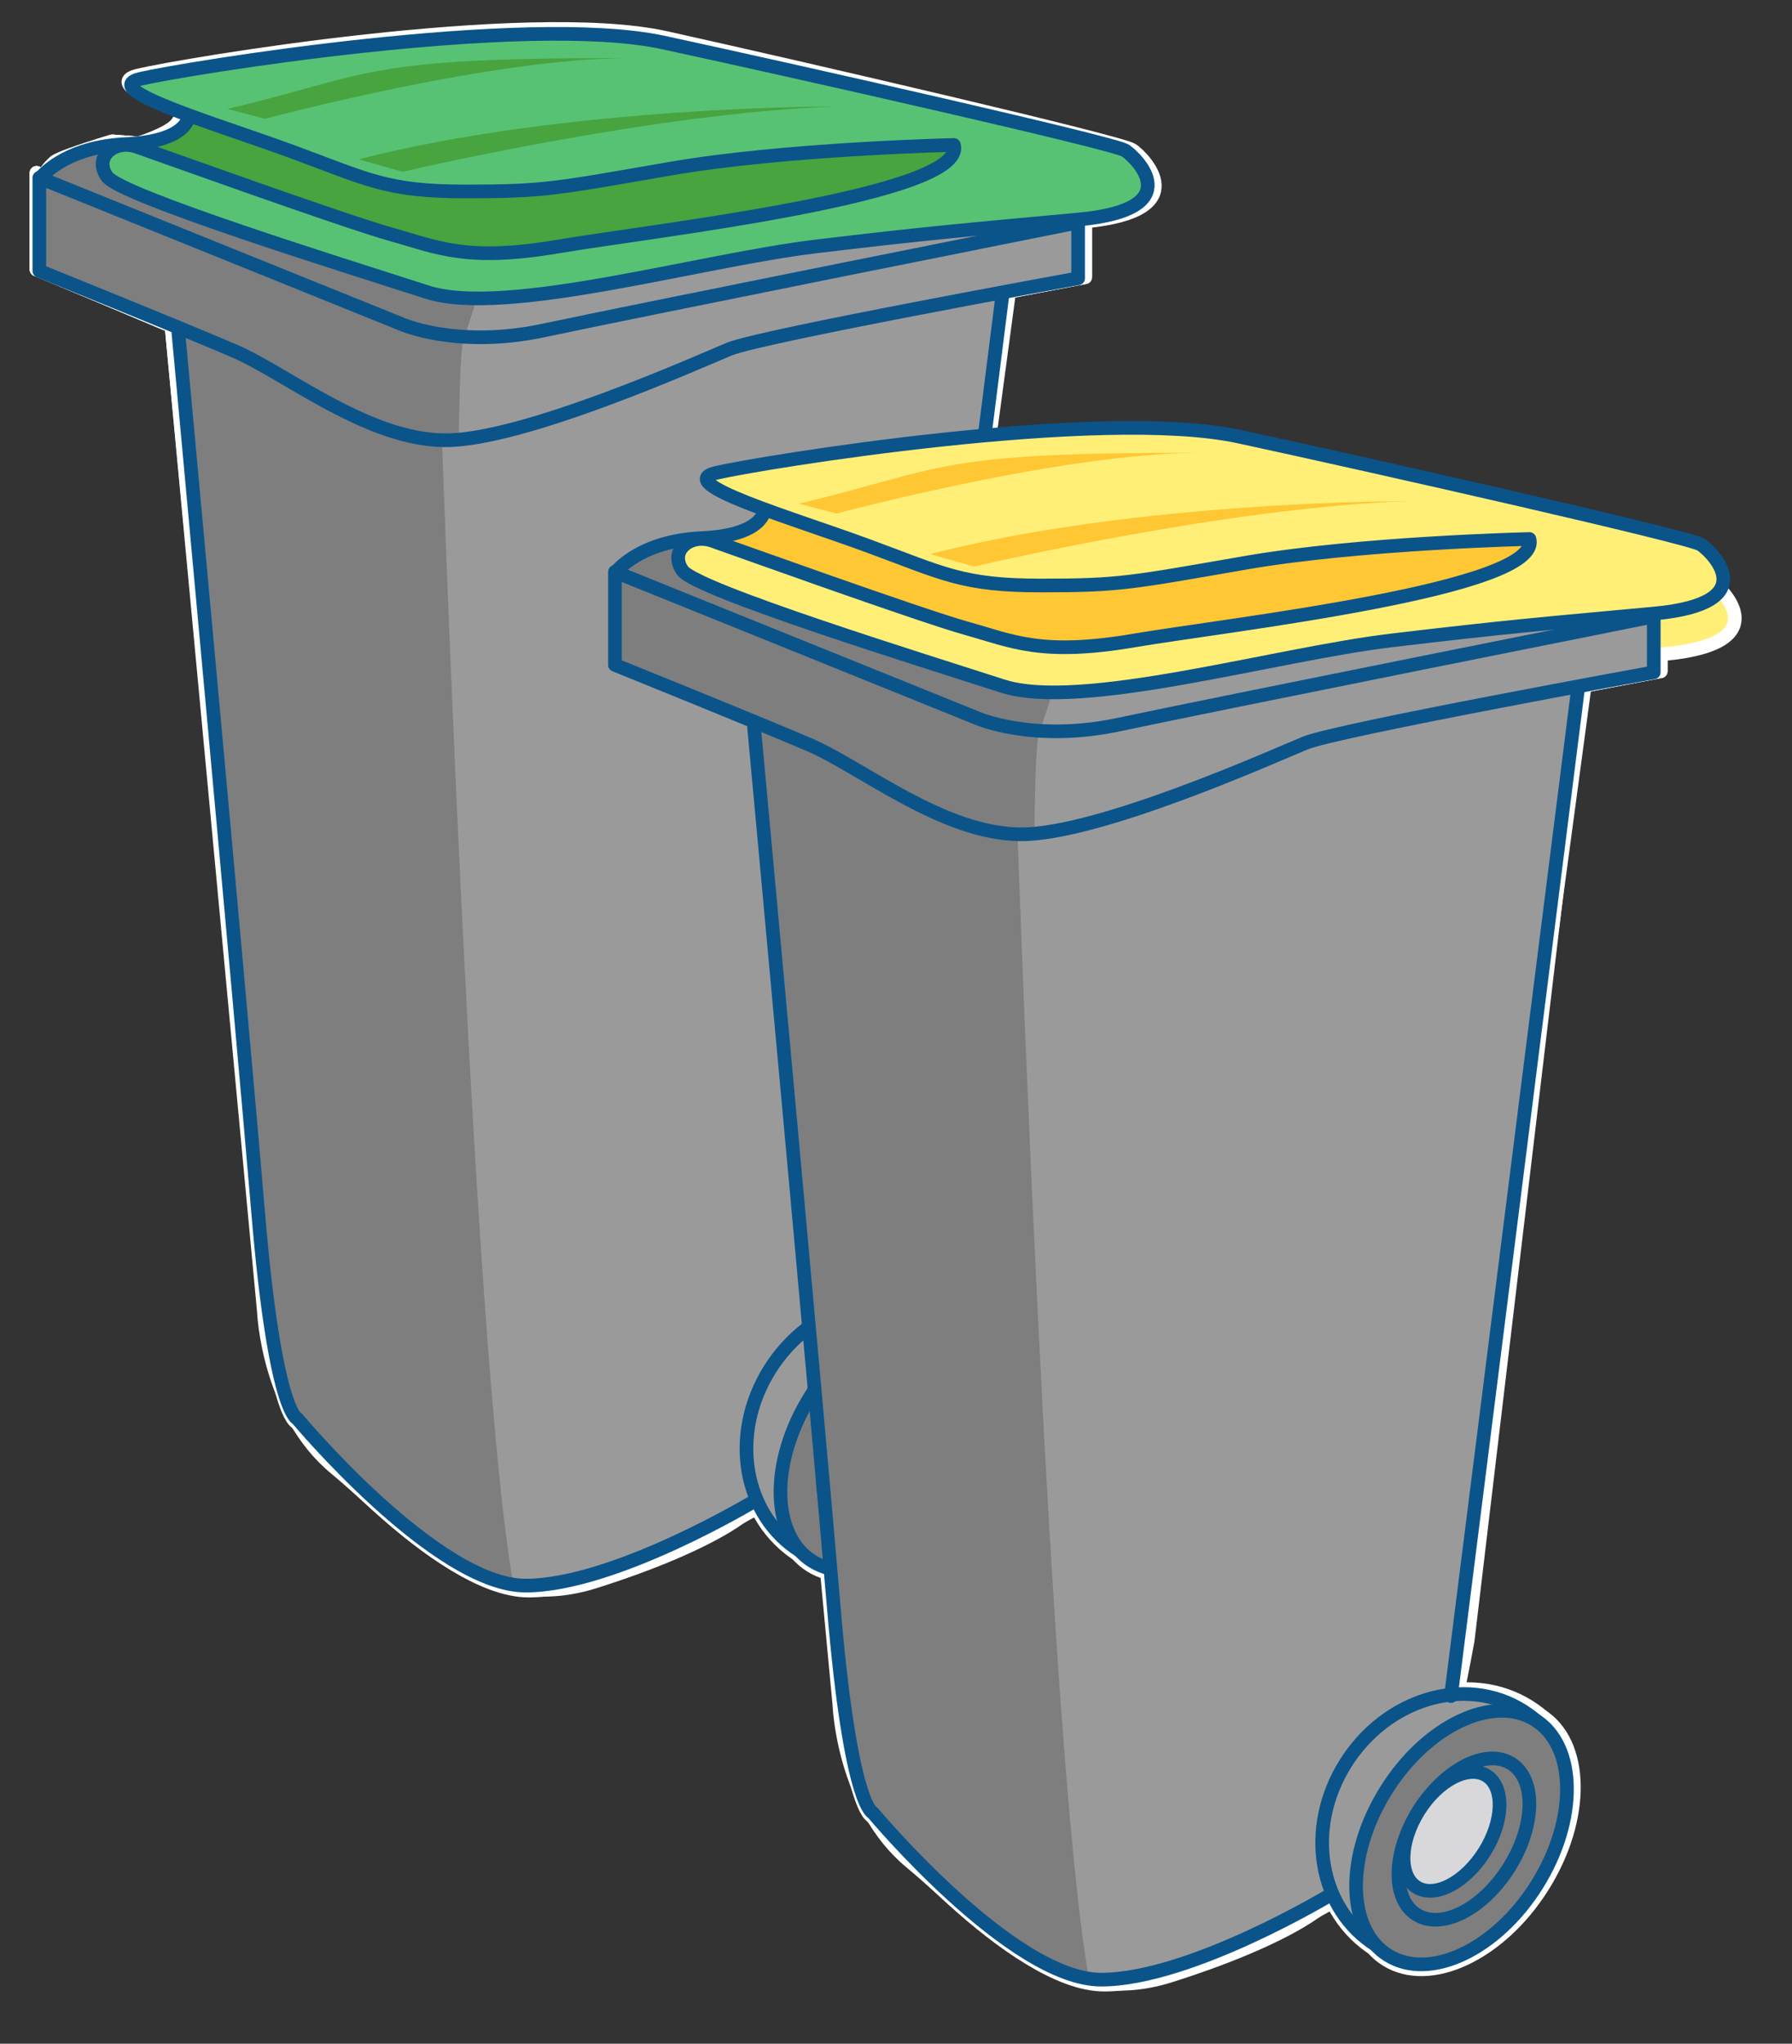 <?xml version="1.0" encoding="UTF-8"?>
<svg id="Calque_1" data-name="Calque 1" xmlns="http://www.w3.org/2000/svg" width="262.5" height="299.31" viewBox="0 0 262.5 299.31">
  <rect x="0" y="0" width="262.5" height="299.31" fill="#333333" stroke="none"/>
  <g id="Groupe_2713" data-name="Groupe 2713">
    <g id="Groupe_2627" data-name="Groupe 2627">
      <g id="Groupe_2611" data-name="Groupe 2611">
        <path id="Tracé_3714" data-name="Tracé 3714" d="M24.75,43.8l13.9,148.23s.55,14.77,10.46,22.98,21.17,21.93,37.95,16.64c16.78-5.29,24.48-10.76,23.93-12.54s-3.11-16.42,9.45-25.32c0,0,8.41-2.6,8.76-3.83s1.48-7.39,1.48-7.39l12.91-108.52,3.85-35.31-122.68,5.04Z" style="fill: #9b9a9b;"/>
      </g>
      <g id="Groupe_2612" data-name="Groupe 2612">
        <path id="Tracé_3715" data-name="Tracé 3715" d="M24.75,43.8l13.9,148.23s.55,14.77,10.46,22.98,21.17,21.93,37.95,16.64c16.78-5.29,24.48-10.76,23.93-12.54s-3.11-16.42,9.45-25.32c0,0,8.41-2.6,8.76-3.83s1.48-7.39,1.48-7.39l12.91-108.52,3.85-35.31-122.68,5.04Z" style="fill: none; stroke: #fff; stroke-linecap: round; stroke-linejoin: round; stroke-width: 2px;"/>
      </g>
      <g id="Groupe_2613" data-name="Groupe 2613">
        <path id="Tracé_3716" data-name="Tracé 3716" d="M65.29,57.47l-15.96-14.7-24.59.99,14.16,148.26s.56,14.78,10.65,22.98c7.53,6.13,15.84,15.32,26.68,17.4-6.18-34.81-10.94-174.94-10.94-174.94" style="fill: #7e7e7f;"/>
      </g>
      <g id="Groupe_2614" data-name="Groupe 2614">
        <path id="Tracé_3717" data-name="Tracé 3717" d="M65.29,57.47l-15.96-14.7-24.59.99,14.16,148.26s.56,14.78,10.65,22.98c7.53,6.13,15.84,15.32,26.68,17.4-6.18-34.81-10.94-174.94-10.94-174.94Z" style="fill: none; stroke: #fff; stroke-linecap: round; stroke-linejoin: round; stroke-width: 2px;"/>
      </g>
      <g id="Groupe_2615" data-name="Groupe 2615">
        <path id="Tracé_3718" data-name="Tracé 3718" d="M16.39,20.7s-6.93,2.07-8.3,2.96c-1.03.89-1.84,2.02-2.33,3.29,0,0,57.49,26.45,57.9,26.45s87.95-17.42,87.95-17.42c0,0,2.06-4.43,1.37-4.57-.68-.14-136.6-10.71-136.6-10.71" style="fill: #9b9a9b;"/>
      </g>
      <g id="Groupe_2616" data-name="Groupe 2616">
        <path id="Tracé_3719" data-name="Tracé 3719" d="M16.39,20.7s-6.93,2.07-8.3,2.96c-1.03.89-1.84,2.02-2.33,3.29,0,0,57.49,26.45,57.9,26.45s87.95-17.42,87.95-17.42c0,0,2.06-4.43,1.37-4.57-.68-.14-136.6-10.71-136.6-10.71Z" style="fill: none; stroke: #fff; stroke-linecap: round; stroke-linejoin: round; stroke-width: 2px;"/>
      </g>
      <g id="Groupe_2617" data-name="Groupe 2617">
        <path id="Tracé_3720" data-name="Tracé 3720" d="M16.52,20.7s-7.02,2.08-8.4,2.97c-1.05.89-1.86,2.03-2.36,3.31,0,0,58.41,21.74,63.07,23.7l6.94-22.09-2.87-3.53c-29.83-2.31-56.38-4.36-56.38-4.36" style="fill: #7e7e7f;"/>
      </g>
      <g id="Groupe_2618" data-name="Groupe 2618">
        <path id="Tracé_3721" data-name="Tracé 3721" d="M16.52,20.7s-7.02,2.08-8.4,2.97c-1.05.89-1.86,2.03-2.36,3.31,0,0,58.41,21.74,63.07,23.7l6.94-22.09-2.87-3.53c-29.84-2.31-56.38-4.36-56.38-4.36Z" style="fill: none; stroke: #fff; stroke-linecap: round; stroke-linejoin: round; stroke-width: 2px;"/>
      </g>
      <g id="Groupe_2619" data-name="Groupe 2619">
        <path id="Tracé_3722" data-name="Tracé 3722" d="M5.35,25.32l53.49,22.21s8.23,3.82,21.12.99c12.89-2.83,79-16.41,79-16.41v8.49s-46.91,8.77-51.57,10.75-30.45,13.86-41.97,13.86-23.59-10.19-31.27-13.58-28.8-12.16-28.8-12.16v-14.15Z" style="fill: #9b9a9b;"/>
      </g>
      <g id="Groupe_2620" data-name="Groupe 2620">
        <path id="Tracé_3723" data-name="Tracé 3723" d="M5.35,25.32l53.49,22.21s8.23,3.82,21.12.99c12.89-2.83,79-16.41,79-16.41v8.49s-46.91,8.77-51.57,10.75-30.45,13.86-41.97,13.86-23.59-10.19-31.27-13.58-28.8-12.16-28.8-12.16v-14.15Z" style="fill: none; stroke: #fff; stroke-linecap: round; stroke-linejoin: round; stroke-width: 2px;"/>
      </g>
      <g id="Groupe_2621" data-name="Groupe 2621">
        <path id="Tracé_3724" data-name="Tracé 3724" d="M68.29,65.07c.1-4.89.11-11.58.7-15.7-3.77-.6-9.33-1.84-9.33-1.84L5.35,25.32v14.14s21.44,8.77,29.24,12.17c7.27,3.17,22,14.01,33.7,13.44" style="fill: #7e7e7f;"/>
      </g>
      <g id="Groupe_2622" data-name="Groupe 2622">
        <path id="Tracé_3725" data-name="Tracé 3725" d="M68.29,65.07c.1-4.89.11-11.58.7-15.7-3.77-.6-9.33-1.84-9.33-1.84L5.35,25.32v14.14s21.44,8.77,29.24,12.17c7.27,3.17,22,14.01,33.7,13.44Z" style="fill: none; stroke: #fff; stroke-linecap: round; stroke-linejoin: round; stroke-width: 2px;"/>
      </g>
      <g id="Groupe_2623" data-name="Groupe 2623">
        <path id="Tracé_3726" data-name="Tracé 3726" d="M140.23,21.02s-21.44.19-27.92,1.62-33.44,5.88-43.06,5.59c-9.63-.29-17.88-2.79-30.26-7.64-12.38-4.85-11.96-4.03-13.07-2.5s-5.78,2.94-5.78,2.94l11.97,4.7s31.91,13.52,42.51,12.2,54.75-9.09,58.05-11.01c3.3-1.93,7.15-2.84,7.57-5.89" style="fill: #51bc49;"/>
      </g>
      <g id="Groupe_2624" data-name="Groupe 2624">
        <path id="Tracé_3727" data-name="Tracé 3727" d="M140.23,21.02s-21.44.19-27.92,1.62-33.44,5.88-43.06,5.59c-9.63-.29-17.88-2.79-30.26-7.64-12.38-4.85-11.96-4.03-13.07-2.5s-5.78,2.94-5.78,2.94l11.97,4.7s31.91,13.52,42.51,12.2,54.75-9.09,58.05-11.01c3.3-1.93,7.15-2.84,7.57-5.89Z" style="fill: none; stroke: #fff; stroke-linecap: round; stroke-linejoin: round; stroke-width: 2px;"/>
      </g>
      <g id="Groupe_2625" data-name="Groupe 2625">
        <path id="Tracé_3728" data-name="Tracé 3728" d="M5.35,25.32l53.49,22.21s8.23,3.82,21.12.99c12.89-2.83,79-16.41,79-16.41v8.49s-46.91,8.77-51.57,10.75-30.45,13.86-41.97,13.86-23.59-10.19-31.27-13.58-28.8-12.16-28.8-12.16v-14.15Z" style="fill: none; stroke: #fff; stroke-linecap: round; stroke-linejoin: round; stroke-width: 2px;"/>
      </g>
      <g id="Groupe_2626" data-name="Groupe 2626">
        <path id="Tracé_3729" data-name="Tracé 3729" d="M142.47,194.44c-.87-.85-1.83-1.6-2.86-2.24-8.75-5.44-20.89-1.82-27.11,8.07-6.22,9.9-4.06,22.19,4.7,27.62" style="fill: #9b9a9b; stroke: #fff; stroke-linecap: round; stroke-linejoin: round; stroke-width: 2px;"/>
      </g>
    </g>
    <g id="Groupe_2628" data-name="Groupe 2628">
      <path id="Tracé_3731" data-name="Tracé 3731" d="M147.83,42.69l-20.02,148.72" style="fill: none; stroke: #fff; stroke-linecap: round; stroke-linejoin: round; stroke-width: 2px;"/>
    </g>
    <g id="Groupe_2675" data-name="Groupe 2675">
      <g id="Groupe_2629" data-name="Groupe 2629">
        <path id="Tracé_3732" data-name="Tracé 3732" d="M111.73,220.35s-21.02,12.6-34.3,12.6-34.03-24.65-34.03-24.65c0,0-3.32-.82-5.81-30.26S25.7,47.98,25.7,47.98" style="fill: none; stroke: #fff; stroke-linecap: round; stroke-linejoin: round; stroke-width: 2px;"/>
      </g>
      <g id="Groupe_2630" data-name="Groupe 2630">
        <path id="Tracé_3733" data-name="Tracé 3733" d="M140.47,21.11s-24.96.58-41.97,3.61-18.57,3.46-30.27,3.46-14.44-1.84-25.69-6.08c-11.25-4.24-28.8-9.48-22.35-11.03S77.11,1.02,97.55,5.56s66.65,15.27,68.3,16.4,9.46,8.91-6.86,10.47c-16.32,1.56-21.67,1.98-38.95,4.1s-45.94,10.75-57.46,6.93S17.32,28.89,15.26,25.92c-2.06-2.97,1.1-5.71,4.42-4.52,2.8,1,30.69,11.31,37.55,13.29s11.11,4.24,24.82,1.84,60.48-7.78,58.42-15.41" style="fill: #58c274;"/>
      </g>
      <g id="Groupe_2631" data-name="Groupe 2631">
        <path id="Tracé_3734" data-name="Tracé 3734" d="M140.47,21.11s-24.96.58-41.97,3.61-18.57,3.46-30.27,3.46-14.44-1.84-25.69-6.08c-11.25-4.24-28.8-9.48-22.35-11.03S77.11,1.02,97.55,5.56s66.65,15.27,68.3,16.4,9.46,8.91-6.86,10.47c-16.32,1.56-21.67,1.98-38.95,4.1s-45.94,10.75-57.46,6.93S17.32,28.89,15.26,25.92c-2.06-2.97,1.1-5.71,4.42-4.52,2.8,1,30.69,11.31,37.55,13.29s11.11,4.24,24.82,1.84,60.48-7.78,58.42-15.41Z" style="fill: none; stroke: #fff; stroke-linecap: round; stroke-linejoin: round; stroke-width: 2px;"/>
      </g>
      <g id="Groupe_2632" data-name="Groupe 2632">
        <path id="Tracé_3735" data-name="Tracé 3735" d="M28.68,16.23s0,4.33-9.78,4.81c-9.78.48-13.42,5.77-13.42,5.77" style="fill: none; stroke: #fff; stroke-linecap: round; stroke-linejoin: round; stroke-width: 2px;"/>
      </g>
      <g id="Groupe_2633" data-name="Groupe 2633">
        <path id="Tracé_3736" data-name="Tracé 3736" d="M118.79,229.32c6.39,3.96,16.63-.85,22.86-10.74,6.23-9.89,6.1-21.12-.29-25.08s-16.63.85-22.86,10.74c-6.23,9.89-6.1,21.12.29,25.08" style="fill: #7e7e7f;"/>
      </g>
      <g id="Groupe_2634" data-name="Groupe 2634">
        <path id="Tracé_3737" data-name="Tracé 3737" d="M118.79,229.32c6.39,3.96,16.63-.85,22.86-10.74,6.23-9.89,6.1-21.12-.29-25.08s-16.63.85-22.86,10.74c-6.23,9.89-6.1,21.12.29,25.08Z" style="fill: none; stroke: #fff; stroke-linecap: round; stroke-linejoin: round; stroke-width: 2px;"/>
      </g>
      <g id="Groupe_2635" data-name="Groupe 2635">
        <path id="Tracé_3738" data-name="Tracé 3738" d="M122.98,223.38c3.94,2.42,10.47-.87,14.58-7.35,4.11-6.49,4.26-13.71.32-16.13s-10.46.87-14.58,7.36c-4.11,6.48-4.26,13.71-.32,16.13" style="fill: #7e7e7f;"/>
      </g>
      <g id="Groupe_2636" data-name="Groupe 2636">
        <path id="Tracé_3739" data-name="Tracé 3739" d="M122.98,223.38c3.94,2.42,10.47-.87,14.58-7.35,4.11-6.49,4.26-13.71.32-16.13s-10.46.87-14.58,7.36c-4.11,6.48-4.26,13.71-.32,16.13Z" style="fill: none; stroke: #fff; stroke-linecap: round; stroke-linejoin: round; stroke-width: 2px;"/>
      </g>
      <g id="Groupe_2637" data-name="Groupe 2637">
        <path id="Tracé_3740" data-name="Tracé 3740" d="M122.98,219.35c2.93,1.8,7.84-.71,10.96-5.6,3.12-4.89,3.27-10.31.33-12.1s-7.84.71-10.96,5.6-3.27,10.31-.33,12.1" style="fill: #d8d8da;"/>
      </g>
      <g id="Groupe_2638" data-name="Groupe 2638">
        <path id="Tracé_3741" data-name="Tracé 3741" d="M122.98,219.35c2.93,1.8,7.84-.71,10.96-5.6,3.12-4.89,3.27-10.31.33-12.1s-7.84.71-10.96,5.6-3.27,10.31-.33,12.1Z" style="fill: none; stroke: #fff; stroke-linecap: round; stroke-linejoin: round; stroke-width: 2px;"/>
      </g>
      <g id="Groupe_2639" data-name="Groupe 2639">
        <path id="Tracé_3742" data-name="Tracé 3742" d="M109.06,101.51l13.9,148.23s.55,14.77,10.46,22.98,21.17,21.93,37.95,16.64c16.78-5.29,24.48-10.76,23.93-12.54s-3.11-16.42,9.45-25.32c0,0,8.41-2.6,8.76-3.83s1.48-7.39,1.48-7.39l12.91-108.52,3.85-35.31-122.68,5.04Z" style="fill: #9b9a9b;"/>
      </g>
      <g id="Groupe_2640" data-name="Groupe 2640">
        <path id="Tracé_3743" data-name="Tracé 3743" d="M109.06,101.51l13.9,148.23s.55,14.77,10.46,22.98,21.17,21.93,37.95,16.64c16.78-5.29,24.48-10.76,23.93-12.54s-3.11-16.42,9.45-25.32c0,0,8.41-2.6,8.76-3.83s1.48-7.39,1.48-7.39l12.91-108.52,3.85-35.31-122.68,5.04Z" style="fill: none; stroke: #fff; stroke-linecap: round; stroke-linejoin: round; stroke-width: 2px;"/>
      </g>
      <g id="Groupe_2641" data-name="Groupe 2641">
        <path id="Tracé_3744" data-name="Tracé 3744" d="M149.61,115.18l-15.96-14.7-24.59.99,14.16,148.26s.56,14.78,10.65,22.98c7.53,6.13,15.84,15.32,26.68,17.4-6.18-34.81-10.94-174.94-10.94-174.94" style="fill: #7e7e7f;"/>
      </g>
      <g id="Groupe_2642" data-name="Groupe 2642">
        <path id="Tracé_3745" data-name="Tracé 3745" d="M149.61,115.18l-15.96-14.7-24.59.99,14.16,148.26s.56,14.78,10.65,22.98c7.53,6.13,15.84,15.32,26.68,17.4-6.18-34.81-10.94-174.94-10.94-174.94Z" style="fill: none; stroke: #fff; stroke-linecap: round; stroke-linejoin: round; stroke-width: 2px;"/>
      </g>
      <g id="Groupe_2643" data-name="Groupe 2643">
        <path id="Tracé_3746" data-name="Tracé 3746" d="M100.7,78.42s-6.93,2.07-8.3,2.96c-1.03.89-1.84,2.02-2.33,3.29,0,0,57.49,26.45,57.9,26.45s87.95-17.42,87.95-17.42c0,0,2.06-4.43,1.37-4.57-.68-.14-136.6-10.71-136.6-10.71" style="fill: #9b9a9b;"/>
      </g>
      <g id="Groupe_2644" data-name="Groupe 2644">
        <path id="Tracé_3747" data-name="Tracé 3747" d="M100.7,78.42s-6.93,2.07-8.3,2.96c-1.03.89-1.84,2.02-2.33,3.29,0,0,57.49,26.45,57.9,26.45s87.95-17.42,87.95-17.42c0,0,2.06-4.43,1.37-4.57-.68-.14-136.6-10.71-136.6-10.71Z" style="fill: none; stroke: #fff; stroke-linecap: round; stroke-linejoin: round; stroke-width: 2px;"/>
      </g>
      <g id="Groupe_2645" data-name="Groupe 2645">
        <path id="Tracé_3748" data-name="Tracé 3748" d="M100.83,78.42s-7.02,2.08-8.4,2.97c-1.05.89-1.86,2.03-2.36,3.31,0,0,58.41,21.74,63.07,23.7l6.94-22.09-2.87-3.53c-29.83-2.31-56.38-4.36-56.38-4.36" style="fill: #7e7e7f;"/>
      </g>
      <g id="Groupe_2646" data-name="Groupe 2646">
        <path id="Tracé_3749" data-name="Tracé 3749" d="M100.83,78.42s-7.02,2.08-8.4,2.97c-1.05.89-1.86,2.03-2.36,3.31,0,0,58.41,21.74,63.07,23.7l6.94-22.09-2.87-3.53c-29.84-2.31-56.38-4.36-56.38-4.36Z" style="fill: none; stroke: #fff; stroke-linecap: round; stroke-linejoin: round; stroke-width: 2px;"/>
      </g>
      <g id="Groupe_2647" data-name="Groupe 2647">
        <path id="Tracé_3750" data-name="Tracé 3750" d="M89.66,83.03l53.49,22.21s8.23,3.82,21.12.99c12.89-2.83,79-16.41,79-16.41v8.49s-46.91,8.77-51.57,10.75-30.45,13.86-41.97,13.86-23.59-10.18-31.27-13.58-28.8-12.16-28.8-12.16v-14.15Z" style="fill: #9b9a9b;"/>
      </g>
      <g id="Groupe_2648" data-name="Groupe 2648">
        <path id="Tracé_3751" data-name="Tracé 3751" d="M89.66,83.03l53.49,22.21s8.23,3.82,21.12.99c12.89-2.83,79-16.41,79-16.41v8.49s-46.91,8.77-51.57,10.75-30.45,13.86-41.97,13.86-23.59-10.18-31.27-13.58-28.8-12.16-28.8-12.16v-14.15Z" style="fill: none; stroke: #fff; stroke-linecap: round; stroke-linejoin: round; stroke-width: 2px;"/>
      </g>
      <g id="Groupe_2649" data-name="Groupe 2649">
        <path id="Tracé_3752" data-name="Tracé 3752" d="M152.6,122.79c.1-4.89.11-11.58.7-15.7-3.77-.6-9.33-1.84-9.33-1.84l-54.31-22.21v14.14s21.44,8.77,29.24,12.17c7.27,3.17,22,14.01,33.7,13.44" style="fill: #7e7e7f;"/>
      </g>
      <g id="Groupe_2650" data-name="Groupe 2650">
        <path id="Tracé_3753" data-name="Tracé 3753" d="M152.6,122.79c.1-4.89.11-11.58.7-15.7-3.77-.6-9.33-1.84-9.33-1.84l-54.31-22.21v14.14s21.44,8.77,29.24,12.17c7.27,3.17,22,14.01,33.7,13.44Z" style="fill: none; stroke: #fff; stroke-linecap: round; stroke-linejoin: round; stroke-width: 2px;"/>
      </g>
      <g id="Groupe_2651" data-name="Groupe 2651">
        <path id="Tracé_3754" data-name="Tracé 3754" d="M224.54,78.73s-21.44.19-27.92,1.62-33.44,5.88-43.06,5.59c-9.63-.29-17.88-2.79-30.26-7.64-12.38-4.85-11.96-4.03-13.07-2.5s-5.78,2.94-5.78,2.94l11.97,4.7s31.91,13.52,42.51,12.2,54.75-9.09,58.05-11.01c3.3-1.93,7.15-2.84,7.57-5.89" style="fill: #ffc734;"/>
      </g>
      <g id="Groupe_2652" data-name="Groupe 2652">
        <path id="Tracé_3755" data-name="Tracé 3755" d="M224.54,78.73s-21.44.19-27.92,1.62-33.44,5.88-43.06,5.59c-9.63-.29-17.88-2.79-30.26-7.64-12.38-4.85-11.96-4.03-13.07-2.5s-5.78,2.94-5.78,2.94l11.97,4.7s31.91,13.52,42.51,12.2,54.75-9.09,58.05-11.01c3.3-1.93,7.15-2.84,7.57-5.89Z" style="fill: none; stroke: #fff; stroke-linecap: round; stroke-linejoin: round; stroke-width: 2px;"/>
      </g>
      <g id="Groupe_2653" data-name="Groupe 2653">
        <path id="Tracé_3756" data-name="Tracé 3756" d="M89.66,83.03l53.49,22.21s8.23,3.82,21.12.99c12.89-2.83,79-16.41,79-16.41v8.49s-46.91,8.77-51.57,10.75-30.45,13.86-41.97,13.86-23.59-10.18-31.27-13.58-28.8-12.16-28.8-12.16v-14.15Z" style="fill: none; stroke: #fff; stroke-linecap: round; stroke-linejoin: round; stroke-width: 2px;"/>
      </g>
      <g id="Groupe_2654" data-name="Groupe 2654">
        <path id="Tracé_3757" data-name="Tracé 3757" d="M226.78,252.15c-.87-.85-1.83-1.6-2.86-2.24-8.75-5.44-20.89-1.82-27.11,8.07-6.22,9.9-4.06,22.19,4.7,27.62" style="fill: #9b9a9b; stroke: #fff; stroke-linecap: round; stroke-linejoin: round; stroke-width: 2px;"/>
      </g>
      <g id="Groupe_2655" data-name="Groupe 2655">
        <path id="Tracé_3758" data-name="Tracé 3758" d="M232.14,100.4l-20.02,148.72" style="fill: none; stroke: #fff; stroke-linecap: round; stroke-linejoin: round; stroke-width: 2px;"/>
      </g>
      <g id="Groupe_2656" data-name="Groupe 2656">
        <path id="Tracé_3759" data-name="Tracé 3759" d="M196.04,278.06s-21.02,12.6-34.3,12.6-34.03-24.65-34.03-24.65c0,0-3.32-.82-5.81-30.26s-11.9-130.06-11.9-130.06" style="fill: none; stroke: #fff; stroke-linecap: round; stroke-linejoin: round; stroke-width: 2px;"/>
      </g>
      <g id="Groupe_2657" data-name="Groupe 2657">
        <path id="Tracé_3760" data-name="Tracé 3760" d="M225.44,84.45s-24.96.58-41.97,3.61-18.57,3.46-30.27,3.46-14.44-1.84-25.69-6.08c-11.25-4.24-28.8-9.48-22.35-11.03s56.92-10.06,77.35-5.51,66.65,15.27,68.3,16.4,9.46,8.91-6.86,10.47c-16.32,1.56-21.67,1.98-38.95,4.1s-45.94,10.75-57.46,6.93-45.26-14.57-47.32-17.54c-2.06-2.97,1.1-5.71,4.42-4.52,2.8,1,30.69,11.31,37.55,13.29s11.11,4.24,24.82,1.84,60.48-7.78,58.42-15.41" style="fill: #ffef77;"/>
      </g>
      <g id="Groupe_2658" data-name="Groupe 2658">
        <path id="Tracé_3761" data-name="Tracé 3761" d="M225.44,84.45s-24.96.58-41.97,3.61-18.57,3.46-30.27,3.46-14.44-1.84-25.69-6.08c-11.25-4.24-28.8-9.48-22.35-11.03s56.92-10.06,77.35-5.51,66.65,15.27,68.3,16.4,9.46,8.91-6.86,10.47c-16.32,1.56-21.67,1.98-38.95,4.1s-45.94,10.75-57.46,6.93-45.26-14.57-47.32-17.54c-2.06-2.97,1.1-5.71,4.42-4.52,2.8,1,30.69,11.31,37.55,13.29s11.11,4.24,24.82,1.84,60.48-7.78,58.42-15.41Z" style="fill: none; stroke: #fff; stroke-linecap: round; stroke-linejoin: round; stroke-width: 2px;"/>
      </g>
      <g id="Groupe_2659" data-name="Groupe 2659">
        <path id="Tracé_3762" data-name="Tracé 3762" d="M112.99,73.94s0,4.33-9.78,4.81c-9.78.48-13.42,5.77-13.42,5.77" style="fill: none; stroke: #fff; stroke-linecap: round; stroke-linejoin: round; stroke-width: 2px;"/>
      </g>
      <g id="Groupe_2660" data-name="Groupe 2660">
        <path id="Tracé_3763" data-name="Tracé 3763" d="M203.1,287.03c6.39,3.96,16.63-.85,22.86-10.74,6.23-9.89,6.1-21.12-.29-25.08s-16.63.85-22.86,10.74c-6.23,9.89-6.1,21.12.29,25.08" style="fill: #7e7e7f;"/>
      </g>
      <g id="Groupe_2661" data-name="Groupe 2661">
        <path id="Tracé_3764" data-name="Tracé 3764" d="M203.1,287.03c6.39,3.96,16.63-.85,22.86-10.74,6.23-9.89,6.1-21.12-.29-25.08s-16.63.85-22.86,10.74c-6.23,9.89-6.1,21.12.29,25.08Z" style="fill: none; stroke: #fff; stroke-linecap: round; stroke-linejoin: round; stroke-width: 2px;"/>
      </g>
      <g id="Groupe_2662" data-name="Groupe 2662">
        <path id="Tracé_3765" data-name="Tracé 3765" d="M207.29,281.09c3.94,2.42,10.47-.87,14.58-7.35,4.11-6.49,4.26-13.71.32-16.13s-10.46.87-14.58,7.36c-4.11,6.48-4.26,13.71-.32,16.13" style="fill: #7e7e7f;"/>
      </g>
      <g id="Groupe_2663" data-name="Groupe 2663">
        <path id="Tracé_3766" data-name="Tracé 3766" d="M207.29,281.09c3.94,2.42,10.47-.87,14.58-7.35,4.11-6.49,4.26-13.71.32-16.13s-10.46.87-14.58,7.36c-4.11,6.48-4.26,13.71-.32,16.13Z" style="fill: none; stroke: #fff; stroke-linecap: round; stroke-linejoin: round; stroke-width: 2px;"/>
      </g>
      <g id="Groupe_2664" data-name="Groupe 2664">
        <path id="Tracé_3767" data-name="Tracé 3767" d="M207.29,277.06c2.93,1.8,7.84-.71,10.96-5.6,3.12-4.89,3.26-10.31.33-12.1s-7.84.71-10.96,5.6-3.27,10.31-.33,12.1" style="fill: #d8d8da;"/>
      </g>
      <g id="Groupe_2665" data-name="Groupe 2665">
        <path id="Tracé_3768" data-name="Tracé 3768" d="M207.29,277.06c2.93,1.8,7.84-.71,10.96-5.6,3.12-4.89,3.26-10.31.33-12.1s-7.84.71-10.96,5.6-3.27,10.31-.33,12.1Z" style="fill: none; stroke: #fff; stroke-linecap: round; stroke-linejoin: round; stroke-width: 2px;"/>
      </g>
      <g id="Groupe_2666" data-name="Groupe 2666">
        <path id="Tracé_3769" data-name="Tracé 3769" d="M25.26,44.57l13.71,146.99s.54,14.65,10.31,22.79,20.9,21.75,37.45,16.5c16.55-5.25,24.16-10.67,23.61-12.43s-3.07-16.28,9.32-25.11c0,0,8.29-2.58,8.65-3.8s1.46-7.33,1.46-7.33l12.74-107.6,3.8-35.01-121.06,5Z" style="fill: #9b9a9b;"/>
      </g>
      <g id="Groupe_2667" data-name="Groupe 2667">
        <path id="Tracé_3770" data-name="Tracé 3770" d="M64.53,58.16l-15.46-14.57-23.81.98,13.71,146.99s.55,14.65,10.31,22.79c7.29,6.08,15.34,15.19,25.84,17.25-5.98-34.51-10.6-173.44-10.6-173.44" style="fill: #7e7e7f;"/>
      </g>
      <g id="Groupe_2668" data-name="Groupe 2668">
        <path id="Tracé_3771" data-name="Tracé 3771" d="M16.78,21.52s-6.86,1.97-8.21,2.81c-1.02.83-1.81,1.91-2.31,3.13,0,0,56.86,25.14,57.27,25.14s86.98-16.55,86.98-16.55c0,0,2.04-4.21,1.36-4.34-.68-.14-135.09-10.18-135.09-10.18" style="fill: #9b9a9b;"/>
      </g>
      <g id="Groupe_2669" data-name="Groupe 2669">
        <path id="Tracé_3772" data-name="Tracé 3772" d="M16.78,21.52s-6.85,1.97-8.21,2.81c-1.02.83-1.81,1.91-2.31,3.12,0,0,57.06,20.57,61.61,22.42l6.78-20.9-2.81-3.34c-29.14-2.18-55.07-4.12-55.07-4.12" style="fill: #7e7e7f;"/>
      </g>
      <g id="Groupe_2670" data-name="Groupe 2670">
        <path id="Tracé_3773" data-name="Tracé 3773" d="M5.86,26.13l52.92,21.31s8.14,3.66,20.9.95c12.76-2.71,78.16-15.74,78.16-15.74v8.14s-46.41,8.41-51.02,10.31-30.13,13.3-41.53,13.3-23.34-9.77-30.94-13.03-28.5-11.67-28.5-11.67v-13.57Z" style="fill: #9b9a9b;"/>
      </g>
      <g id="Groupe_2671" data-name="Groupe 2671">
        <path id="Tracé_3774" data-name="Tracé 3774" d="M67.2,64.26c.1-4.69.1-11.11.68-15.06-3.68-.58-9.09-1.76-9.09-1.76L5.86,26.13v13.57s20.9,8.41,28.5,11.67c7.08,3.04,21.44,13.44,32.84,12.89" style="fill: #7e7e7f;"/>
      </g>
      <g id="Groupe_2672" data-name="Groupe 2672">
        <path id="Tracé_3775" data-name="Tracé 3775" d="M139.12,21.52s-21.15.17-27.54,1.49-32.98,5.43-42.48,5.16c-9.5-.27-17.64-2.58-29.85-7.06-12.21-4.48-11.8-3.72-12.89-2.31s-5.7,2.71-5.7,2.71l11.81,4.34s31.48,12.49,41.93,11.27,54.01-8.39,57.27-10.17c3.26-1.78,7.06-2.62,7.46-5.44" style="fill: #47a43f;"/>
      </g>
      <g id="Groupe_2673" data-name="Groupe 2673">
        <path id="Tracé_3776" data-name="Tracé 3776" d="M5.76,26.04l52.99,21.4s8.15,3.68,20.92.95c12.77-2.73,78.26-15.81,78.26-15.81v8.18s-46.47,8.45-51.08,10.36-30.16,13.36-41.57,13.36-23.37-9.82-30.98-13.09-28.54-11.72-28.54-11.72v-13.63Z" style="fill: none; stroke: #0a548a; stroke-linecap: round; stroke-linejoin: round; stroke-width: 2px;"/>
      </g>
      <g id="Groupe_2674" data-name="Groupe 2674">
        <path id="Tracé_3777" data-name="Tracé 3777" d="M141.44,194.98c-.83-.82-1.75-1.54-2.74-2.16-8.38-5.23-19.99-1.75-25.95,7.77-5.95,9.52-3.88,21.35,4.49,26.58" style="fill: #9b9a9b; stroke: #0a548a; stroke-linecap: round; stroke-linejoin: round; stroke-width: 2px;"/>
      </g>
    </g>
    <g id="Groupe_2676" data-name="Groupe 2676">
      <path id="Tracé_3779" data-name="Tracé 3779" d="M146.81,43.41l-18.58,147.28" style="fill: none; stroke: #0a548a; stroke-linecap: round; stroke-linejoin: round; stroke-width: 2px;"/>
    </g>
    <g id="Groupe_2698" data-name="Groupe 2698">
      <g id="Groupe_2677" data-name="Groupe 2677">
        <path id="Tracé_3780" data-name="Tracé 3780" d="M110.71,219.72s-20.67,12.5-33.72,12.5-33.45-24.45-33.45-24.45c0,0-3.26-.82-5.71-30.02S26.13,48.7,26.13,48.7" style="fill: none; stroke: #0a548a; stroke-linecap: round; stroke-linejoin: round; stroke-width: 2px;"/>
      </g>
      <g id="Groupe_2678" data-name="Groupe 2678">
        <path id="Tracé_3781" data-name="Tracé 3781" d="M139.72,21.23s-24.73.56-41.57,3.48c-16.85,2.92-18.39,3.33-29.98,3.33s-14.31-1.77-25.45-5.86S14.18,13.05,20.57,11.55,76.95,1.85,97.19,6.23s66.03,14.73,67.66,15.82c1.63,1.09,9.37,8.59-6.79,10.09s-21.47,1.91-38.58,3.96-45.51,10.36-56.92,6.68S17.71,28.73,15.68,25.86s1.09-5.51,4.38-4.36c2.78.97,30.4,10.91,37.2,12.81s11,4.09,24.59,1.78,59.91-7.5,57.88-14.86" style="fill: #58c274;"/>
      </g>
      <g id="Groupe_2679" data-name="Groupe 2679">
        <path id="Tracé_3782" data-name="Tracé 3782" d="M139.72,21.23s-24.73.56-41.57,3.48c-16.85,2.92-18.39,3.33-29.98,3.33s-14.31-1.77-25.45-5.86S14.18,13.05,20.57,11.55,76.95,1.85,97.19,6.23s66.03,14.73,67.66,15.82c1.63,1.09,9.37,8.59-6.79,10.09s-21.47,1.91-38.58,3.96-45.51,10.36-56.92,6.68S17.71,28.73,15.68,25.86s1.09-5.51,4.38-4.36c2.78.97,30.4,10.91,37.2,12.81s11,4.09,24.59,1.78,59.91-7.5,57.88-14.86Z" style="fill: none; stroke: #0a548a; stroke-linecap: round; stroke-linejoin: round; stroke-width: 2px;"/>
      </g>
      <g id="Groupe_2680" data-name="Groupe 2680">
        <path id="Tracé_3783" data-name="Tracé 3783" d="M27.66,16.95s0,3.74-9.17,4.15-12.59,4.98-12.59,4.98" style="fill: none; stroke: #0a548a; stroke-linecap: round; stroke-linejoin: round; stroke-width: 2px;"/>
      </g>
      <g id="Groupe_2681" data-name="Groupe 2681">
        <path id="Tracé_3784" data-name="Tracé 3784" d="M118.99,228.65c6.11,3.81,15.89-.81,21.84-10.33,5.96-9.52,5.83-20.33-.28-24.14s-15.89.81-21.84,10.33c-5.95,9.52-5.83,20.33.28,24.14" style="fill: #7e7e7f;"/>
      </g>
      <g id="Groupe_2682" data-name="Groupe 2682">
        <path id="Tracé_3785" data-name="Tracé 3785" d="M118.99,228.65c6.11,3.81,15.89-.81,21.84-10.33,5.96-9.52,5.83-20.33-.28-24.14s-15.89.81-21.84,10.33c-5.95,9.52-5.83,20.33.28,24.14Z" style="fill: none; stroke: #0a548a; stroke-linecap: round; stroke-linejoin: round; stroke-width: 2px;"/>
      </g>
      <g id="Groupe_2683" data-name="Groupe 2683">
        <path id="Tracé_3786" data-name="Tracé 3786" d="M123.21,222.7c3.66,2.28,9.73-.82,13.55-6.93,3.83-6.11,3.96-12.92.3-15.2s-9.73.82-13.56,6.93-3.96,12.91-.3,15.2" style="fill: #7e7e7f;"/>
      </g>
      <g id="Groupe_2684" data-name="Groupe 2684">
        <path id="Tracé_3787" data-name="Tracé 3787" d="M123.21,222.7c3.66,2.28,9.73-.82,13.55-6.93,3.83-6.11,3.96-12.92.3-15.2s-9.73.82-13.56,6.93-3.96,12.91-.3,15.2Z" style="fill: none; stroke: #0a548a; stroke-linecap: round; stroke-linejoin: round; stroke-width: 2px;"/>
      </g>
      <g id="Groupe_2685" data-name="Groupe 2685">
        <path id="Tracé_3788" data-name="Tracé 3788" d="M123.2,218.67c2.66,1.66,7.11-.66,9.94-5.17,2.83-4.51,2.96-9.52.3-11.17s-7.11.65-9.94,5.17-2.96,9.52-.3,11.17" style="fill: #d8d8da;"/>
      </g>
      <g id="Groupe_2686" data-name="Groupe 2686">
        <path id="Tracé_3789" data-name="Tracé 3789" d="M123.2,218.67c2.66,1.66,7.11-.66,9.94-5.17,2.83-4.51,2.96-9.52.3-11.17s-7.11.65-9.94,5.17-2.96,9.52-.3,11.17Z" style="fill: none; stroke: #0a548a; stroke-linecap: round; stroke-linejoin: round; stroke-width: 2px;"/>
      </g>
      <g id="Groupe_2687" data-name="Groupe 2687">
        <path id="Tracé_3790" data-name="Tracé 3790" d="M58.99,25.16s36.77-8.66,63.6-9.57c0,0-39.41-.14-70.07,7.75l6.47,1.82Z" style="fill: #47a43f;"/>
      </g>
      <g id="Groupe_2688" data-name="Groupe 2688">
        <path id="Tracé_3791" data-name="Tracé 3791" d="M38.82,17.41s33.33-8.98,53.48-8.89c-39.62-.14-37.57,2.37-58.99,7.43l5.52,1.46Z" style="fill: #47a43f;"/>
      </g>
      <g id="Groupe_2689" data-name="Groupe 2689">
        <path id="Tracé_3792" data-name="Tracé 3792" d="M109.57,102.28l13.71,146.99s.54,14.65,10.31,22.79,20.9,21.75,37.45,16.5c16.55-5.25,24.16-10.67,23.61-12.43s-3.07-16.28,9.32-25.11c0,0,8.29-2.58,8.65-3.8s1.46-7.33,1.46-7.33l12.74-107.6,3.8-35.01-121.06,5Z" style="fill: #9b9a9b;"/>
      </g>
      <g id="Groupe_2690" data-name="Groupe 2690">
        <path id="Tracé_3793" data-name="Tracé 3793" d="M148.84,115.87l-15.46-14.57-23.81.98,13.71,146.99s.55,14.65,10.31,22.79c7.29,6.08,15.34,15.19,25.84,17.25-5.98-34.51-10.6-173.44-10.6-173.44" style="fill: #7e7e7f;"/>
      </g>
      <g id="Groupe_2691" data-name="Groupe 2691">
        <path id="Tracé_3794" data-name="Tracé 3794" d="M101.09,79.23s-6.86,1.97-8.21,2.81c-1.02.83-1.81,1.91-2.31,3.13,0,0,56.86,25.14,57.27,25.14s86.98-16.55,86.98-16.55c0,0,2.04-4.21,1.36-4.34-.68-.14-135.09-10.18-135.09-10.18" style="fill: #9b9a9b;"/>
      </g>
      <g id="Groupe_2692" data-name="Groupe 2692">
        <path id="Tracé_3795" data-name="Tracé 3795" d="M101.09,79.23s-6.85,1.97-8.21,2.81c-1.02.83-1.81,1.91-2.31,3.12,0,0,57.06,20.57,61.61,22.42l6.78-20.9-2.81-3.34c-29.14-2.18-55.07-4.12-55.07-4.12" style="fill: #7e7e7f;"/>
      </g>
      <g id="Groupe_2693" data-name="Groupe 2693">
        <path id="Tracé_3796" data-name="Tracé 3796" d="M90.17,83.84l52.92,21.31s8.14,3.66,20.9.95c12.76-2.71,78.16-15.74,78.16-15.74v8.14s-46.41,8.41-51.02,10.31-30.13,13.3-41.53,13.3-23.34-9.77-30.94-13.03-28.5-11.67-28.5-11.67v-13.57Z" style="fill: #9b9a9b;"/>
      </g>
      <g id="Groupe_2694" data-name="Groupe 2694">
        <path id="Tracé_3797" data-name="Tracé 3797" d="M151.51,121.98c.1-4.69.1-11.11.68-15.06-3.68-.58-9.09-1.76-9.09-1.76l-52.93-21.31v13.57s20.9,8.41,28.5,11.67c7.08,3.04,21.44,13.44,32.84,12.89" style="fill: #7e7e7f;"/>
      </g>
      <g id="Groupe_2695" data-name="Groupe 2695">
        <path id="Tracé_3798" data-name="Tracé 3798" d="M223.43,79.23s-21.15.17-27.54,1.49-32.98,5.43-42.48,5.16c-9.5-.27-17.64-2.58-29.85-7.06-12.21-4.48-11.8-3.72-12.89-2.31s-5.7,2.71-5.7,2.71l11.81,4.34s31.48,12.49,41.93,11.27,54.01-8.39,57.27-10.17c3.26-1.78,7.06-2.62,7.46-5.44" style="fill: #ffc734;"/>
      </g>
      <g id="Groupe_2696" data-name="Groupe 2696">
        <path id="Tracé_3799" data-name="Tracé 3799" d="M90.08,83.75l52.99,21.4s8.15,3.68,20.92.95c12.77-2.73,78.26-15.81,78.26-15.81v8.18s-46.47,8.45-51.08,10.36-30.16,13.36-41.57,13.36-23.37-9.82-30.98-13.09-28.54-11.72-28.54-11.72v-13.63Z" style="fill: none; stroke: #0a548a; stroke-linecap: round; stroke-linejoin: round; stroke-width: 2px;"/>
      </g>
      <g id="Groupe_2697" data-name="Groupe 2697">
        <path id="Tracé_3800" data-name="Tracé 3800" d="M225.76,252.69c-.83-.82-1.75-1.54-2.74-2.16-8.38-5.23-19.99-1.75-25.94,7.77-5.95,9.52-3.88,21.35,4.49,26.58" style="fill: #9b9a9b; stroke: #0a548a; stroke-linecap: round; stroke-linejoin: round; stroke-width: 2px;"/>
      </g>
    </g>
    <g id="Groupe_2699" data-name="Groupe 2699">
      <path id="Tracé_3802" data-name="Tracé 3802" d="M231.12,101.12l-18.58,147.28" style="fill: none; stroke: #0a548a; stroke-linecap: round; stroke-linejoin: round; stroke-width: 2px;"/>
    </g>
    <g id="Groupe_2712" data-name="Groupe 2712">
      <g id="Groupe_2700" data-name="Groupe 2700">
        <path id="Tracé_3803" data-name="Tracé 3803" d="M195.02,277.43s-20.67,12.5-33.72,12.5-33.45-24.45-33.45-24.45c0,0-3.26-.82-5.71-30.02s-11.69-129.04-11.69-129.04" style="fill: none; stroke: #0a548a; stroke-linecap: round; stroke-linejoin: round; stroke-width: 2px;"/>
      </g>
      <g id="Groupe_2701" data-name="Groupe 2701">
        <path id="Tracé_3804" data-name="Tracé 3804" d="M224.03,78.94s-24.73.56-41.57,3.48c-16.85,2.92-18.39,3.33-29.98,3.33s-14.31-1.77-25.45-5.86-28.53-9.13-22.15-10.63,56.38-9.7,76.62-5.32,66.03,14.73,67.66,15.82c1.63,1.09,9.37,8.59-6.79,10.09s-21.47,1.91-38.58,3.95-45.51,10.36-56.92,6.68-44.84-14.04-46.88-16.91,1.09-5.51,4.38-4.36c2.78.97,30.4,10.91,37.2,12.81s11,4.09,24.59,1.78,59.91-7.5,57.88-14.86" style="fill: #ffef77;"/>
      </g>
      <g id="Groupe_2702" data-name="Groupe 2702">
        <path id="Tracé_3805" data-name="Tracé 3805" d="M224.03,78.94s-24.73.56-41.57,3.48c-16.85,2.92-18.39,3.33-29.98,3.33s-14.31-1.77-25.45-5.86-28.53-9.13-22.15-10.63,56.38-9.7,76.62-5.32,66.03,14.73,67.66,15.82c1.63,1.09,9.37,8.59-6.79,10.09s-21.47,1.91-38.58,3.95-45.51,10.36-56.92,6.68-44.84-14.04-46.88-16.91,1.09-5.51,4.38-4.36c2.78.97,30.4,10.91,37.2,12.81s11,4.09,24.59,1.78,59.91-7.5,57.88-14.86Z" style="fill: none; stroke: #0a548a; stroke-linecap: round; stroke-linejoin: round; stroke-width: 2px;"/>
      </g>
      <g id="Groupe_2703" data-name="Groupe 2703">
        <path id="Tracé_3806" data-name="Tracé 3806" d="M111.97,74.66s0,3.74-9.17,4.15-12.59,4.98-12.59,4.98" style="fill: none; stroke: #0a548a; stroke-linecap: round; stroke-linejoin: round; stroke-width: 2px;"/>
      </g>
      <g id="Groupe_2704" data-name="Groupe 2704">
        <path id="Tracé_3807" data-name="Tracé 3807" d="M203.31,286.36c6.11,3.81,15.89-.81,21.84-10.33,5.96-9.52,5.83-20.33-.28-24.14s-15.89.81-21.84,10.33c-5.95,9.52-5.83,20.33.28,24.14" style="fill: #7e7e7f;"/>
      </g>
      <g id="Groupe_2705" data-name="Groupe 2705">
        <path id="Tracé_3808" data-name="Tracé 3808" d="M203.31,286.36c6.11,3.81,15.89-.81,21.84-10.33,5.96-9.52,5.83-20.33-.28-24.14s-15.89.81-21.84,10.33c-5.95,9.52-5.83,20.33.28,24.14Z" style="fill: none; stroke: #0a548a; stroke-linecap: round; stroke-linejoin: round; stroke-width: 2px;"/>
      </g>
      <g id="Groupe_2706" data-name="Groupe 2706">
        <path id="Tracé_3809" data-name="Tracé 3809" d="M207.52,280.41c3.66,2.28,9.73-.82,13.55-6.93,3.83-6.11,3.96-12.92.3-15.2s-9.73.82-13.56,6.93-3.96,12.92-.3,15.2" style="fill: #7e7e7f;"/>
      </g>
      <g id="Groupe_2707" data-name="Groupe 2707">
        <path id="Tracé_3810" data-name="Tracé 3810" d="M207.52,280.41c3.66,2.28,9.73-.82,13.55-6.93,3.83-6.11,3.96-12.92.3-15.2s-9.73.82-13.56,6.93-3.96,12.92-.3,15.2Z" style="fill: none; stroke: #0a548a; stroke-linecap: round; stroke-linejoin: round; stroke-width: 2px;"/>
      </g>
      <g id="Groupe_2708" data-name="Groupe 2708">
        <path id="Tracé_3811" data-name="Tracé 3811" d="M207.51,276.39c2.66,1.66,7.11-.66,9.94-5.17,2.83-4.51,2.96-9.52.3-11.17s-7.11.65-9.94,5.17-2.96,9.52-.3,11.17" style="fill: #d8d8da;"/>
      </g>
      <g id="Groupe_2709" data-name="Groupe 2709">
        <path id="Tracé_3812" data-name="Tracé 3812" d="M207.51,276.39c2.66,1.66,7.11-.66,9.94-5.17,2.83-4.51,2.96-9.52.3-11.17s-7.11.65-9.94,5.17-2.96,9.52-.3,11.17Z" style="fill: none; stroke: #0a548a; stroke-linecap: round; stroke-linejoin: round; stroke-width: 2px;"/>
      </g>
      <g id="Groupe_2710" data-name="Groupe 2710">
        <path id="Tracé_3813" data-name="Tracé 3813" d="M142.7,82.97s36.77-8.66,63.6-9.57c0,0-39.41-.14-70.07,7.75l6.47,1.82Z" style="fill: #ffc734;"/>
      </g>
      <g id="Groupe_2711" data-name="Groupe 2711">
        <path id="Tracé_3814" data-name="Tracé 3814" d="M122.53,75.22s33.33-8.98,53.48-8.89c-39.62-.14-37.57,2.37-58.99,7.43l5.52,1.46Z" style="fill: #ffc734;"/>
      </g>
    </g>
  </g>
</svg>